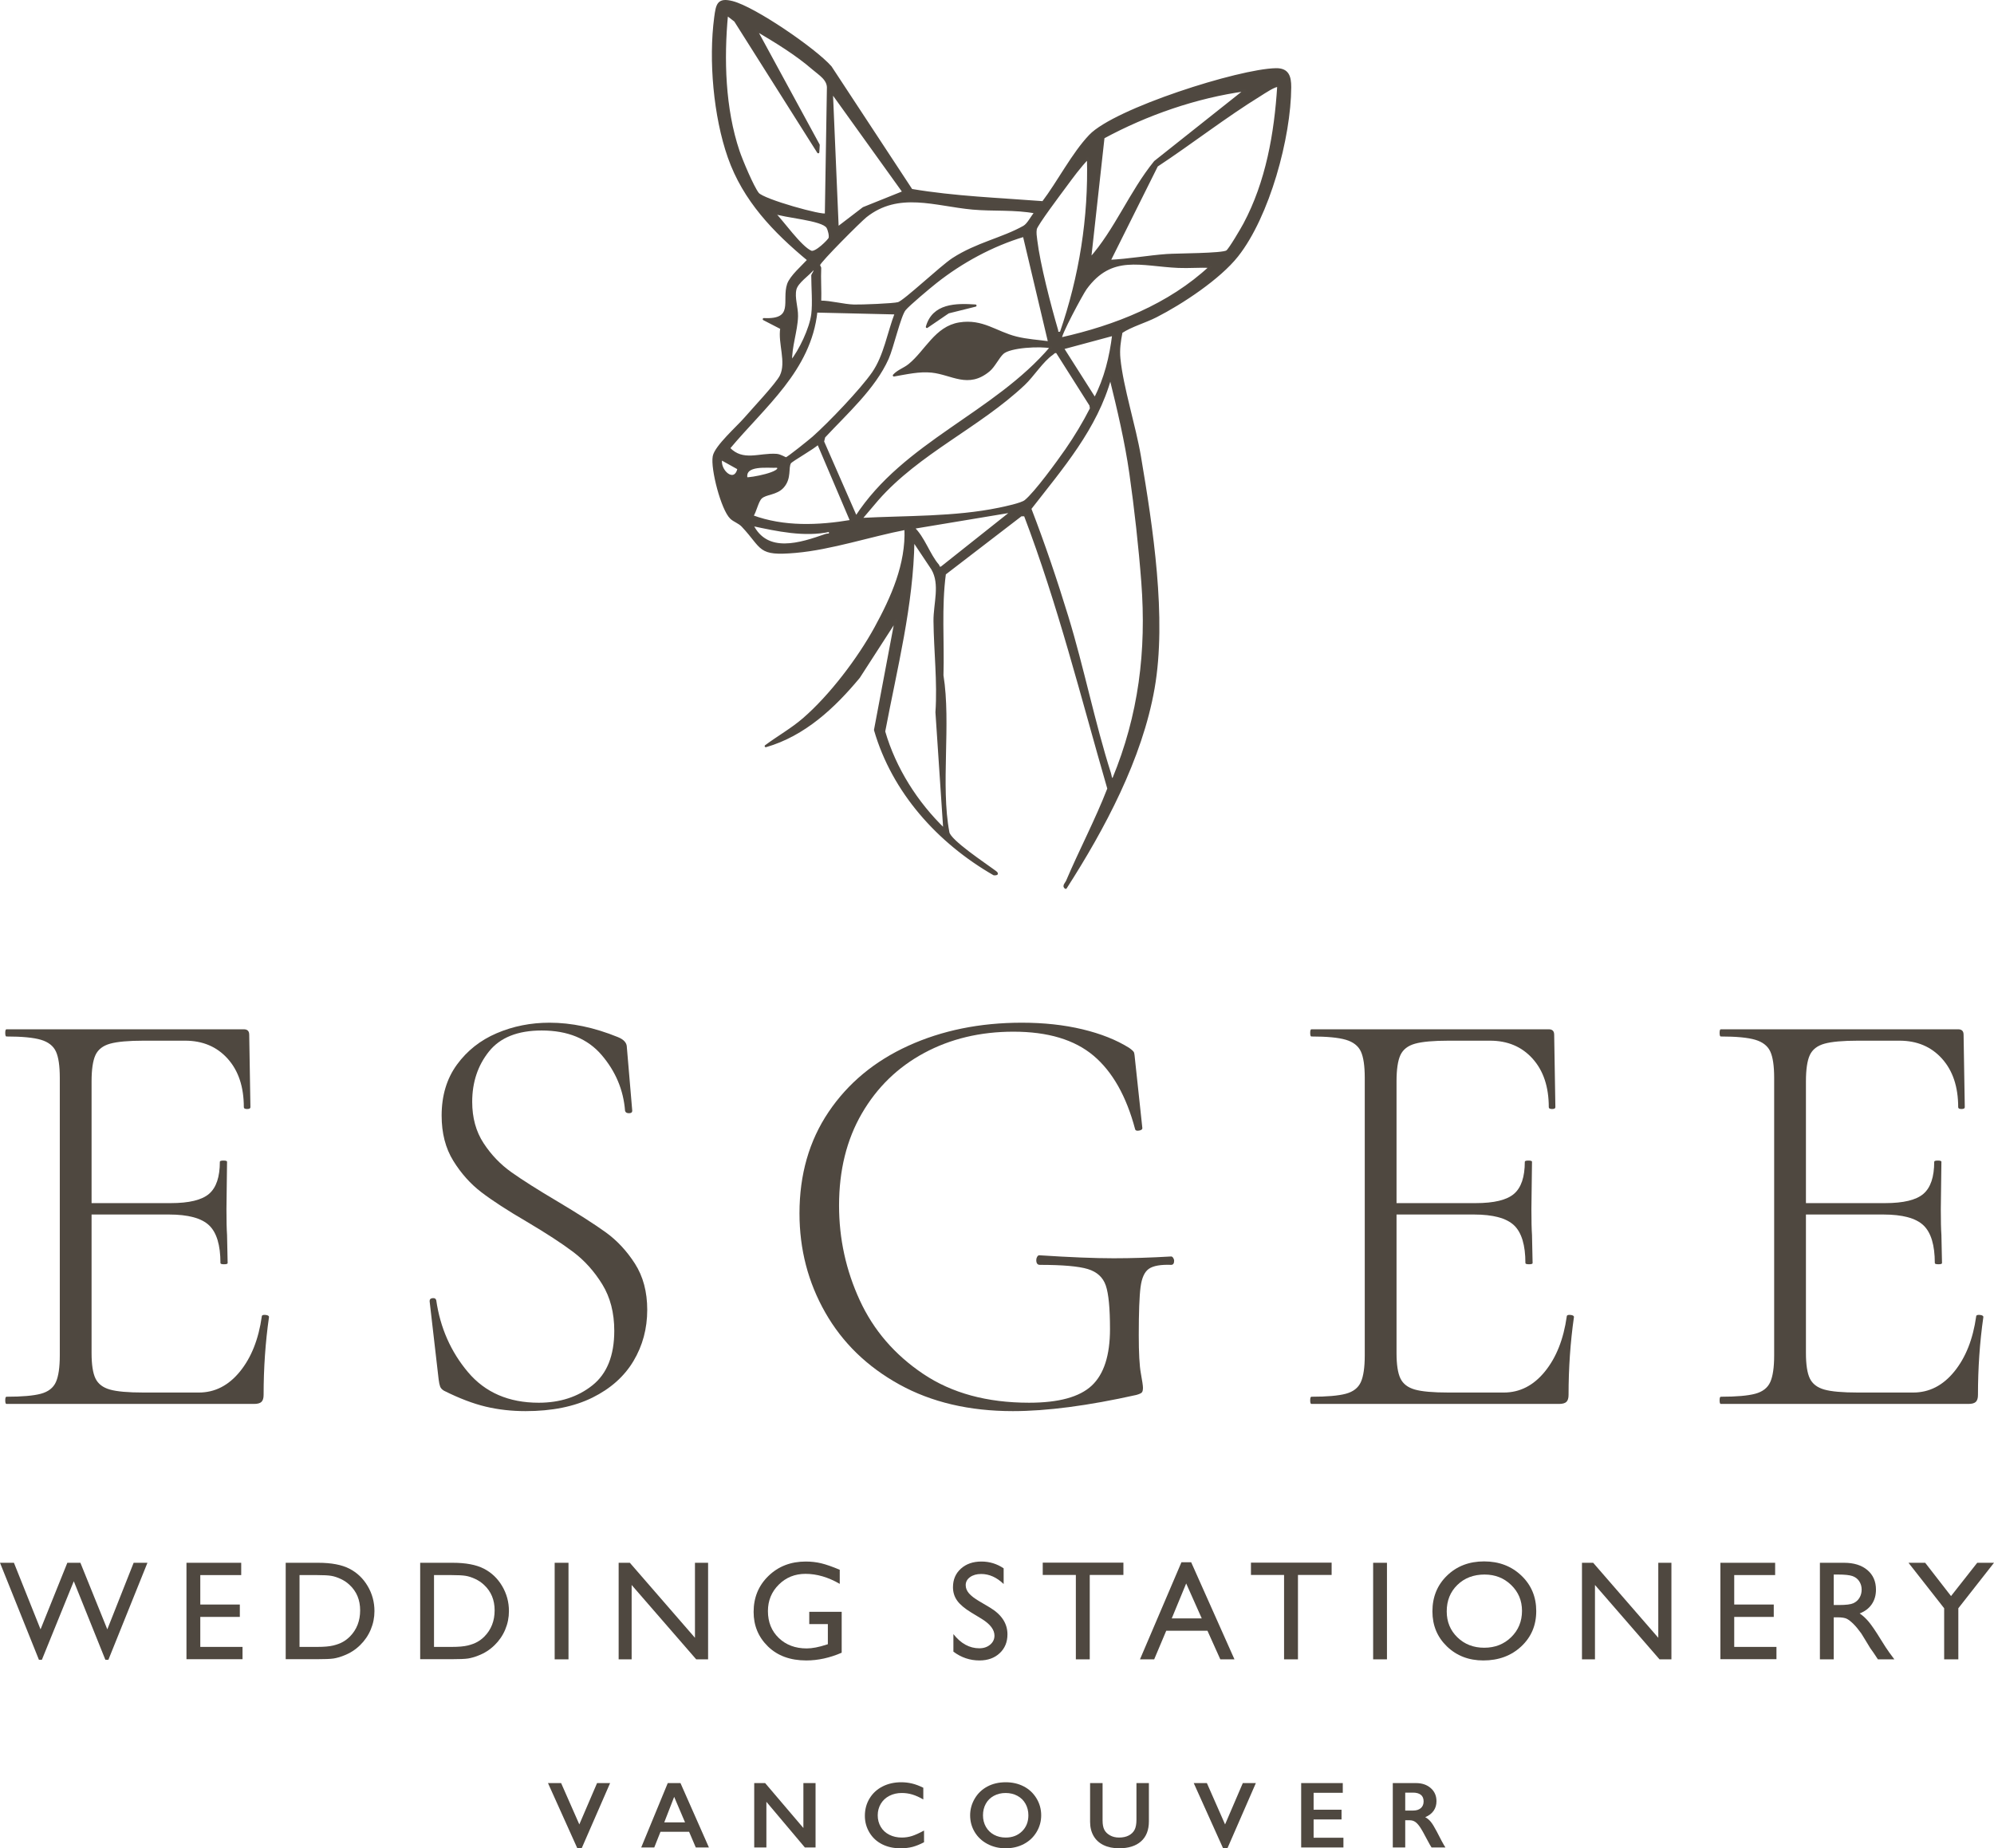 <?xml version="1.0" encoding="UTF-8"?>
<svg id="Layer_1" data-name="Layer 1" xmlns="http://www.w3.org/2000/svg" viewBox="0 0 901.805 835.924">
  <defs>
    <style>
      .cls-1 {
        stroke: #504941;
        stroke-linecap: round;
        stroke-linejoin: round;
      }

      .cls-1, .cls-2 {
        fill: #4f4840;
      }
    </style>
  </defs>
  <g>
    <path class="cls-1" d="M471.715,91.485c6.942-9.14,13.439-21.915,21.227-30.117,11.267-11.868,67.471-29.759,84.129-30.027,5.366-.086,6.421,3.234,6.401,8.108-.091,22.671-9.757,58.271-23.927,76.212-8.071,10.219-25.085,21.465-36.71,27.38-5.111,2.6-11.049,4.177-15.657,7.17-.811,4.078-1.369,7.829-.949,12.034,1.308,13.088,6.935,30.337,9.287,44.254,5.402,31.966,11.736,73.013,6.166,104.8-5.558,31.721-22.483,63.424-39.699,90.226-1.318-.683.248-2.117.591-2.921,5.988-14.075,13.197-27.661,18.726-41.927-11.961-41.401-22.41-83.378-37.757-123.679l-1.733.001-34.512,26.51c-2.034,15.183-.658,30.623-1.104,45.94,3.51,21.877-1.36,49.641,2.688,71.047.738,3.901,16.62,14.357,20.487,17.265.817.614,2.754,1.775.147,1.613-25.025-14.388-45.639-37.157-53.747-65.232l9.38-49.741-16.699,25.866c-11.276,13.589-24.715,26.155-42.122,31.177,5.637-4.187,11.799-7.634,17.145-12.258,12.081-10.45,24.817-27.246,32.485-41.26,7.53-13.761,14.225-28.742,13.585-44.783-15.945,3.069-33.597,9.006-49.718,10.417-17.224,1.507-14.459-1.565-24.042-11.729-1.498-1.589-3.747-2.219-5.177-3.602-4.038-3.904-8.798-22.235-7.774-27.802.833-4.524,10.834-13.3,14.288-17.309,3.45-4.005,14.247-15.432,16.033-19.083,3.062-6.258-.91-14.823.23-21.591l-7.934-4.096c14.409.751,8.526-8.471,11.013-15.771,1.203-3.532,6.599-8.188,9.161-11.01-15.523-12.879-29.17-27.03-35.994-46.508-6.463-18.449-8.701-43.842-6.124-63.206.783-5.88,1.274-8.52,7.734-6.868,10.062,2.574,37.398,21.334,44.42,29.325l36.554,55.625c19.645,3.326,39.664,4.014,59.503,5.551ZM370.044,68.843l-37.566-59.446-3.71-2.865c-1.905,20.125-1.282,42.595,5.232,61.911,1.367,4.055,6.406,16.079,8.765,19.096,2.376,3.038,29.669,10.576,30.775,9.396l.923-56.654c.38-4.366-3.767-6.659-6.647-9.155-7.849-6.803-16.974-12.285-25.873-17.577l28.295,52.023-.194,3.27ZM578.13,39.01c-.893-.931-6.738,3.044-8.015,3.829-15.839,9.739-31.317,21.835-46.901,32.115l-21.468,43.047c8.64-.387,17.307-1.985,25.908-2.619,4.469-.33,25.306-.287,27.273-1.703,1.309-.943,6.729-10.216,7.86-12.331,10.155-18.989,14.006-40.991,15.342-62.337ZM563.207,40.77c-22.185,3.061-44.53,10.802-64.171,21.425l-6.066,54.933c11.644-13.076,18.242-30.232,29.373-43.923l40.864-32.435ZM378.818,103.079l11.682-8.941,18.148-7.288-32.46-45.211,2.63,61.44ZM479.782,150.485c8.776-25.395,13.037-52.052,12.293-79.001-3.833,3.935-7.104,8.476-10.367,12.888-2.122,2.869-12.946,17.248-13.296,19.2-.305,1.701-.008,3.32.193,4.998,1.306,10.911,6.212,29.783,9.406,40.634.376,1.276-.506,1.529,1.771,1.282ZM370.911,121.078c-.244,5.097.177,10.267,0,15.361,4.913-.007,10.535,1.663,15.326,1.788,3.216.084,17.827-.457,20.048-1.098,2.806-.81,19.46-16.593,24.755-20.02,10.793-6.984,22.323-9.081,32.009-14.524,2.063-1.16,3.641-4.713,5.327-6.515-9.266-1.806-19.332-.931-28.528-1.773-16.918-1.548-33.42-8.22-48.275,3.547-2.583,2.046-20.87,20.352-21.117,21.854-.118.72.463,1.209.455,1.38ZM349.837,96.07c3.983,3.955,12.2,15.774,16.946,17.791,2.107.895,8.134-5.21,8.429-6.1.386-1.164-.33-3.889-.962-4.95-2.205-3.704-19.615-4.728-24.413-6.741ZM463.087,106.607c-14.333,4.278-28.209,11.819-39.905,21.081-2.761,2.186-12.248,10.108-14.028,12.31-2.245,2.778-5.516,17.213-7.718,22.129-6.031,13.464-18.771,24.757-28.701,35.453l-.532,2.128,14.951,34.147c21.895-33.77,62.635-46.682,88.242-76.793-4.782-1.052-18.679-.396-21.945,2.64-2.044,1.899-3.887,5.923-6.198,7.848-9.418,7.843-16.598,1.469-25.845.483-5.647-.602-11.597.803-17.13,1.753,1.915-2.139,4.644-2.858,7.032-4.811,7.535-6.165,11.908-16.953,22.594-18.667,10.482-1.681,16.435,4.063,25.686,6.376,4.896,1.224,9.956,1.496,14.928,2.184l-11.431-48.261ZM547.402,120.648c-4.816-.208-9.707.24-14.524.028-16.907-.746-30.169-6.249-41.873,9.857-1.641,2.259-12.098,21.684-11.208,22.581,24.635-5.509,48.976-15.088,67.606-32.465ZM367.398,142.145c.63-5.006,0-12.231,0-17.556,0-.496,1.9-2.355.443-3.068-2.159,2.753-7.383,6.012-8.159,9.396-.867,3.786.829,8.016.737,12.131-.145,6.503-2.945,13.938-2.671,20.602,4.062-5.075,8.833-15.023,9.65-21.506ZM405.155,141.714l-35.96-.843c-2.842,26.547-23.612,42.742-39.539,61.843,6.315,6.622,13.755,2.492,21.524,3.043,1.835.13,3.822,1.575,4.372,1.535.771-.056,10.835-8.17,12.261-9.432,7.223-6.392,21.649-21.462,27.006-29.181,5.386-7.763,6.974-18.285,10.336-26.965ZM503.496,151.367l-22.825,6.145,14.49,22.812c4.695-9.006,7.11-18.899,8.335-28.957ZM478.019,159.267c-1.279-.346-1.46.344-2.199.853-4.459,3.073-8.66,9.823-12.702,13.636-20.436,19.277-47.647,30.936-66.317,52.205l-7.447,8.781c20.592-1.093,42.3-.468,62.518-4.639,2.63-.543,10.115-2.111,11.862-3.513,4.529-3.634,14.815-17.799,18.529-23.163,4.114-5.943,7.875-12.203,11.17-18.645l-.24-1.54-15.173-23.976ZM503.488,352.367c11.97-28.914,15.539-57.943,13.176-89.082-1.185-15.617-3.172-33.519-5.387-49.038-2.095-14.685-5.545-29.227-9.095-43.584-6.277,23.023-21.977,41.014-36.257,59.395,6.183,16.031,11.699,32.34,16.734,48.786,7.154,23.367,12.011,48.091,19.346,71.081.292.917.225,2.652,1.483,2.441ZM384.96,235.62l-14.938-35.1c-1.68,1.917-12.112,7.703-12.739,8.758-1.352,2.271.303,6.899-3.175,10.87-2.964,3.383-7.79,2.89-9.957,4.969-1.673,1.605-2.498,6.297-3.961,8.331,14.235,5.301,29.979,4.659,44.77,2.173ZM334.03,211.941l-7.892-4.401c-1.285,5.174,6.101,11.93,7.892,4.401ZM351.589,211.055c-4.415.215-15.298-1.414-14.04,5.258,1.341.378,17.307-2.492,14.04-5.258ZM457.839,231.249l-44.777,7.448c4.709,4.397,7.111,12.329,11.136,16.922.439.501-.018,1.361,1.548,1.106l32.093-25.476ZM375.293,240.018c-11.467,2.499-23.777-.214-35.114-2.626,6.664,13.561,21.792,8.6,33.196,4.607,1.421-.497,2.348.454,1.917-1.982ZM427.098,375.196l-3.54-53.069c.937-13.743-.736-27.643-.88-41.246-.082-7.8,3.062-16.599-1.013-23.573l-8.598-12.897c-.446,29.341-7.817,57.789-13.224,86.427,4.841,16.725,14.75,32.318,27.255,44.358Z"/>
    <path class="cls-1" d="M441.152,138.204l-12.291,3.061-9.648,6.585c2.84-10.175,13.087-10.238,21.939-9.646Z"/>
  </g>
  <g>
    <path class="cls-2" d="M120.032,594.696c1.085.093,1.627.406,1.627.948-1.627,11.387-2.44,23.137-2.44,35.243,0,1.448-.318,2.486-.949,3.117-.635.636-1.762.949-3.389.949H2.917c-.364,0-.542-.542-.542-1.627,0-1.084.178-1.626.542-1.626,7.049,0,12.242-.449,15.588-1.355,3.342-.902,5.6-2.665,6.777-5.287,1.173-2.617,1.762-6.642,1.762-12.063v-125.519c0-5.422-.589-9.396-1.762-11.929-1.178-2.529-3.435-4.291-6.777-5.286-3.346-.991-8.54-1.491-15.588-1.491-.364,0-.542-.542-.542-1.627,0-1.084.178-1.626.542-1.626h107.356c1.627,0,2.44.812,2.44,2.439l.542,32.803c0,.543-.5.814-1.491.814-.995,0-1.491-.271-1.491-.814,0-9.217-2.44-16.537-7.32-21.959s-11.297-8.133-19.248-8.133h-18.706c-6.871,0-11.929.453-15.182,1.355-3.253.906-5.469,2.622-6.642,5.151-1.178,2.533-1.762,6.506-1.762,11.928v55.033h35.785c8.311,0,14.097-1.397,17.351-4.202,3.253-2.8,4.879-7.633,4.879-14.504,0-.359.542-.542,1.627-.542s1.627.183,1.627.542l-.271,21.417c0,5.244.089,9.129.271,11.657l.271,12.742c0,.364-.542.542-1.627.542s-1.627-.178-1.627-.542c0-8.133-1.72-13.826-5.151-17.079-3.436-3.254-9.489-4.88-18.164-4.88h-34.972v62.624c0,5.243.585,9.081,1.762,11.521,1.173,2.439,3.342,4.113,6.506,5.015,3.16.907,8.269,1.355,15.317,1.355h24.941c7.227,0,13.419-3.159,18.57-9.488,5.151-6.324,8.446-14.639,9.895-24.94,0-.543.542-.767,1.627-.678Z"/>
    <path class="cls-2" d="M218.709,517.026c3.431,5.244,7.633,9.624,12.606,13.148,4.969,3.523,11.882,7.908,20.739,13.148,9.396,5.604,16.672,10.26,21.823,13.962,5.151,3.706,9.578,8.451,13.284,14.232,3.702,5.786,5.558,12.742,5.558,20.875,0,8.497-2.08,16.224-6.235,23.179-4.16,6.96-10.349,12.471-18.57,16.537-8.226,4.066-18.299,6.1-30.227,6.1-6.329,0-12.335-.678-18.028-2.033-5.693-1.355-11.975-3.749-18.841-7.184-.906-.543-1.491-1.174-1.762-1.898-.271-.72-.499-1.804-.678-3.253l-4.066-35.243v-.271c0-.721.449-1.127,1.355-1.22.902-.089,1.444.229,1.627.948,1.805,12.471,6.596,23.314,14.369,32.532,7.769,9.217,18.435,13.826,31.989,13.826,9.578,0,17.664-2.618,24.264-7.862,6.595-5.239,9.895-13.462,9.895-24.67,0-8.133-1.809-15.135-5.422-21.01-3.618-5.871-7.998-10.751-13.148-14.64-5.151-3.885-12.157-8.446-21.01-13.69-8.675-5.058-15.499-9.488-20.468-13.284-4.973-3.795-9.217-8.539-12.742-14.232s-5.287-12.513-5.287-20.468c0-9.035,2.305-16.715,6.913-23.044,4.609-6.324,10.615-11.068,18.028-14.232,7.409-3.16,15.359-4.744,23.856-4.744,9.938,0,20.239,2.169,30.905,6.507,2.711,1.084,4.066,2.621,4.066,4.608l2.44,28.736c0,.725-.499,1.084-1.491,1.084-.996,0-1.585-.359-1.762-1.084-.725-9.396-4.248-17.8-10.573-25.212-6.329-7.409-15.364-11.115-27.11-11.115-10.844,0-18.799,3.164-23.857,9.488-5.062,6.328-7.591,13.919-7.591,22.773,0,7.231,1.716,13.466,5.151,18.706Z"/>
    <path class="cls-2" d="M406.713,626.143c-14.55-8.04-25.712-18.884-33.481-32.532-7.773-13.644-11.657-28.601-11.657-44.867,0-17.527,4.38-32.803,13.148-45.815,8.764-13.013,20.781-22.997,36.056-29.956,15.271-6.956,32.397-10.438,51.373-10.438,9.938,0,19.066.995,27.381,2.982,8.312,1.99,15.359,4.79,21.146,8.403,1.262.907,1.986,1.585,2.168,2.033.179.454.36,1.763.543,3.932l3.253,30.363c0,.542-.5.906-1.491,1.084-.995.182-1.584,0-1.762-.542-3.978-15-10.26-26.114-18.842-33.346-8.586-7.227-20.65-10.844-36.191-10.844-15.004,0-28.466,3.211-40.394,9.624-11.928,6.417-21.328,15.546-28.194,27.381-6.871,11.84-10.302,25.712-10.302,41.614,0,15.003,3.118,29.278,9.353,42.833,6.235,13.556,15.812,24.67,28.736,33.346,12.92,8.675,28.872,13.013,47.85,13.013,13.372,0,22.814-2.575,28.329-7.727,5.511-5.15,8.269-13.69,8.269-25.619,0-9.395-.635-15.948-1.897-19.654-1.267-3.702-3.978-6.189-8.133-7.455-4.16-1.263-11.387-1.897-21.689-1.897-1.084,0-1.626-.721-1.626-2.169,0-.542.136-1.038.406-1.491.272-.449.585-.678.949-.678,13.915.906,25.119,1.355,33.616,1.355,8.133,0,16.808-.272,26.025-.814.36,0,.678.229.949.678.271.453.406.86.406,1.22,0,1.267-.453,1.898-1.355,1.898-4.702-.179-8.044.406-10.03,1.762-1.991,1.355-3.254,4.113-3.796,8.269-.542,4.159-.814,11.386-.814,21.688,0,8.134.314,13.92.949,17.351.631,3.436.949,5.604.949,6.507,0,1.084-.183,1.809-.543,2.168-.364.365-1.178.725-2.439,1.085-21.87,4.88-40.487,7.319-55.847,7.319-19.701,0-36.827-4.019-51.373-12.063Z"/>
    <path class="cls-2" d="M710.208,594.696c1.085.093,1.627.406,1.627.948-1.627,11.387-2.44,23.137-2.44,35.243,0,1.448-.317,2.486-.948,3.117-.636.636-1.763.949-3.389.949h-111.964c-.364,0-.543-.542-.543-1.627,0-1.084.179-1.626.543-1.626,7.048,0,12.241-.449,15.588-1.355,3.342-.902,5.6-2.665,6.777-5.287,1.174-2.617,1.763-6.642,1.763-12.063v-125.519c0-5.422-.589-9.396-1.763-11.929-1.178-2.529-3.436-4.291-6.777-5.286-3.347-.991-8.54-1.491-15.588-1.491-.364,0-.543-.542-.543-1.627,0-1.084.179-1.626.543-1.626h107.355c1.627,0,2.44.812,2.44,2.439l.542,32.803c0,.543-.5.814-1.491.814-.995,0-1.491-.271-1.491-.814,0-9.217-2.439-16.537-7.319-21.959s-11.297-8.133-19.248-8.133h-18.706c-6.87,0-11.928.453-15.182,1.355-3.253.906-5.468,2.622-6.642,5.151-1.178,2.533-1.762,6.506-1.762,11.928v55.033h35.785c8.31,0,14.097-1.397,17.35-4.202,3.254-2.8,4.88-7.633,4.88-14.504,0-.359.542-.542,1.627-.542,1.084,0,1.626.183,1.626.542l-.271,21.417c0,5.244.089,9.129.271,11.657l.272,12.742c0,.364-.542.542-1.627.542-1.084,0-1.626-.178-1.626-.542,0-8.133-1.72-13.826-5.151-17.079-3.436-3.254-9.488-4.88-18.163-4.88h-34.972v62.624c0,5.243.584,9.081,1.762,11.521,1.174,2.439,3.342,4.113,6.507,5.015,3.159.907,8.269,1.355,15.316,1.355h24.941c7.227,0,13.419-3.159,18.57-9.488,5.15-6.324,8.446-14.639,9.896-24.94,0-.543.542-.767,1.626-.678Z"/>
    <path class="cls-2" d="M895.365,594.696c1.085.093,1.627.406,1.627.948-1.627,11.387-2.44,23.137-2.44,35.243,0,1.448-.317,2.486-.948,3.117-.636.636-1.763.949-3.389.949h-111.964c-.364,0-.543-.542-.543-1.627,0-1.084.179-1.626.543-1.626,7.048,0,12.241-.449,15.588-1.355,3.342-.902,5.6-2.665,6.777-5.287,1.174-2.617,1.763-6.642,1.763-12.063v-125.519c0-5.422-.589-9.396-1.763-11.929-1.178-2.529-3.436-4.291-6.777-5.286-3.347-.991-8.54-1.491-15.588-1.491-.364,0-.543-.542-.543-1.627,0-1.084.179-1.626.543-1.626h107.355c1.627,0,2.44.812,2.44,2.439l.542,32.803c0,.543-.5.814-1.491.814-.995,0-1.491-.271-1.491-.814,0-9.217-2.439-16.537-7.319-21.959s-11.297-8.133-19.248-8.133h-18.706c-6.87,0-11.928.453-15.182,1.355-3.253.906-5.468,2.622-6.642,5.151-1.178,2.533-1.762,6.506-1.762,11.928v55.033h35.785c8.31,0,14.097-1.397,17.35-4.202,3.254-2.8,4.88-7.633,4.88-14.504,0-.359.542-.542,1.627-.542,1.084,0,1.626.183,1.626.542l-.271,21.417c0,5.244.089,9.129.271,11.657l.272,12.742c0,.364-.542.542-1.627.542-1.084,0-1.626-.178-1.626-.542,0-8.133-1.72-13.826-5.151-17.079-3.436-3.254-9.488-4.88-18.163-4.88h-34.972v62.624c0,5.243.584,9.081,1.762,11.521,1.174,2.439,3.342,4.113,6.507,5.015,3.159.907,8.269,1.355,15.316,1.355h24.941c7.227,0,13.419-3.159,18.57-9.488,5.15-6.324,8.446-14.639,9.896-24.94,0-.543.542-.767,1.626-.678Z"/>
  </g>
  <g>
    <path class="cls-2" d="M253.772,806.434l8.232,18.694,8.023-18.694h5.898l-12.859,29.49h-1.96l-13.275-29.49h5.939Z"/>
    <path class="cls-2" d="M307.754,806.434l12.859,29.115h-5.939l-3.022-7.086h-12.942l-2.813,7.086h-5.898l12.004-29.115h5.752ZM300.418,824.191h9.399l-4.918-11.525-4.481,11.525Z"/>
    <path class="cls-2" d="M346.043,806.434l17.298,20.32v-20.32h5.502v29.115h-4.835l-17.402-20.653v20.653h-5.502v-29.115h4.939Z"/>
    <path class="cls-2" d="M407.59,806.059c1.653,0,3.272.188,4.856.562,1.584.376,3.293,1.015,5.127,1.918v5.294c-1.792-1.028-3.449-1.772-4.971-2.231-1.522-.458-3.109-.688-4.762-.688-2.07,0-3.939.427-5.606,1.281-1.667.855-2.963,2.061-3.887,3.616-.924,1.557-1.386,3.286-1.386,5.189,0,1.945.459,3.688,1.375,5.231.917,1.542,2.209,2.733,3.877,3.574,1.667.84,3.543,1.261,5.627,1.261,1.598,0,3.123-.23,4.575-.689,1.452-.458,3.283-1.284,5.492-2.479v5.293c-1.89.987-3.627,1.688-5.21,2.106s-3.432.625-5.543.625c-3.071,0-5.814-.611-8.232-1.834-2.417-1.223-4.317-2.983-5.7-5.283-1.383-2.299-2.074-4.817-2.074-7.555,0-2.932.712-5.564,2.136-7.898,1.424-2.335,3.383-4.134,5.877-5.398,2.494-1.264,5.304-1.897,8.43-1.897Z"/>
    <path class="cls-2" d="M454.841,806.059c3.016,0,5.729.622,8.139,1.865,2.41,1.244,4.332,3.036,5.762,5.377,1.432,2.342,2.147,4.908,2.147,7.701,0,2.724-.697,5.249-2.094,7.575-1.397,2.328-3.314,4.134-5.752,5.419s-5.186,1.928-8.242,1.928c-3.016,0-5.756-.652-8.222-1.959-2.466-1.306-4.387-3.102-5.763-5.388-1.375-2.285-2.063-4.811-2.063-7.575,0-2.668.688-5.176,2.063-7.523s3.272-4.172,5.69-5.471,5.196-1.949,8.336-1.949ZM444.566,821.003c0,1.932.438,3.668,1.313,5.21.875,1.542,2.095,2.737,3.658,3.585s3.331,1.272,5.304,1.272c2.988,0,5.443-.939,7.367-2.813,1.924-1.876,2.887-4.294,2.887-7.253,0-1.932-.434-3.671-1.303-5.221-.869-1.549-2.092-2.747-3.668-3.595s-3.352-1.272-5.324-1.272-3.748.427-5.325,1.281c-1.577.855-2.79,2.05-3.637,3.585-.848,1.535-1.272,3.275-1.272,5.221Z"/>
    <path class="cls-2" d="M498.652,806.434v16.944c0,1.736.261,3.119.782,4.147.52,1.028,1.371,1.875,2.553,2.542,1.181.667,2.556,1.001,4.126,1.001,1.723,0,3.186-.316,4.388-.948,1.201-.633,2.08-1.494,2.636-2.585.556-1.09.834-2.602.834-4.532v-16.569h5.627v17.299c0,3.918-1.174,6.93-3.522,9.034-2.348,2.104-5.668,3.157-9.962,3.157-2.695,0-5.033-.479-7.013-1.438-1.98-.959-3.491-2.345-4.533-4.158s-1.562-3.942-1.562-6.388v-17.507h5.647Z"/>
    <path class="cls-2" d="M545.82,806.434l8.231,18.694,8.024-18.694h5.897l-12.858,29.49h-1.959l-13.276-29.49h5.94Z"/>
    <path class="cls-2" d="M607.285,806.434v4.397h-13.192v7.649h12.629v4.397h-12.629v8.273h13.483v4.397h-19.11v-29.115h18.819Z"/>
    <path class="cls-2" d="M640.384,806.434c2.737,0,4.967.758,6.69,2.272,1.723,1.515,2.584,3.487,2.584,5.918,0,1.654-.428,3.096-1.282,4.325s-2.122,2.198-3.803,2.907c.931.5,1.757,1.181,2.479,2.042.723.862,1.619,2.313,2.688,4.356,1.778,3.529,3.099,5.96,3.96,7.294h-6.273c-.431-.639-1.014-1.66-1.75-3.063-1.612-3.099-2.793-5.186-3.543-6.263s-1.473-1.841-2.168-2.293c-.694-.451-1.493-.677-2.397-.677h-2.042v12.296h-5.627v-29.115h10.482ZM639.112,818.856c1.473,0,2.63-.368,3.471-1.105.84-.736,1.261-1.744,1.261-3.022,0-1.334-.417-2.33-1.251-2.99-.833-.66-2.022-.99-3.563-.99h-3.501v8.107h3.584Z"/>
  </g>
  <g>
    <path class="cls-2" d="M60.445,706.798h6.235l-17.656,43.859h-1.373l-14.279-35.513-14.427,35.513h-1.342L0,706.798h6.3l12.035,30.105,12.116-30.105h5.91l12.172,30.105,11.912-30.105Z"/>
    <path class="cls-2" d="M84.331,706.798h24.759v5.564h-18.507v13.317h17.882v5.596h-17.882v13.567h19.101v5.564h-25.353v-43.609Z"/>
    <path class="cls-2" d="M129.21,750.407v-43.609h14.724c5.939,0,10.639.891,14.099,2.673,3.459,1.781,6.21,4.402,8.253,7.862,2.042,3.459,3.064,7.231,3.064,11.316,0,2.918-.563,5.71-1.688,8.378-1.125,2.668-2.731,5.013-4.814,7.034-2.126,2.084-4.596,3.657-7.409,4.72-1.647.646-3.157,1.079-4.533,1.298s-4.002.328-7.878.328h-13.817ZM143.277,712.362h-7.815v32.48h8.003c3.127,0,5.554-.214,7.284-.641,1.73-.428,3.173-.97,4.33-1.626s2.214-1.464,3.173-2.423c3.084-3.126,4.627-7.075,4.627-11.848,0-4.689-1.584-8.514-4.752-11.474-1.167-1.105-2.506-2.011-4.017-2.72-1.511-.708-2.944-1.177-4.298-1.406-1.355-.23-3.533-.344-6.534-.344Z"/>
    <path class="cls-2" d="M190.032,750.407v-43.609h14.724c5.939,0,10.639.891,14.099,2.673,3.459,1.781,6.21,4.402,8.253,7.862,2.042,3.459,3.064,7.231,3.064,11.316,0,2.918-.563,5.71-1.688,8.378-1.125,2.668-2.731,5.013-4.814,7.034-2.126,2.084-4.596,3.657-7.409,4.72-1.647.646-3.157,1.079-4.533,1.298s-4.002.328-7.878.328h-13.817ZM204.1,712.362h-7.815v32.48h8.003c3.127,0,5.554-.214,7.284-.641,1.73-.428,3.173-.97,4.33-1.626s2.214-1.464,3.173-2.423c3.084-3.126,4.627-7.075,4.627-11.848,0-4.689-1.584-8.514-4.752-11.474-1.167-1.105-2.506-2.011-4.017-2.72-1.511-.708-2.944-1.177-4.298-1.406-1.355-.23-3.533-.344-6.534-.344Z"/>
    <path class="cls-2" d="M250.855,706.798h6.252v43.672h-6.252v-43.672Z"/>
    <path class="cls-2" d="M314.303,706.798h5.939v43.672h-5.377l-29.198-33.635v33.635h-5.877v-43.672h5.064l29.448,33.92v-33.92Z"/>
    <path class="cls-2" d="M365.997,728.962h14.662v18.507c-5.377,2.334-10.712,3.501-16.006,3.501-7.232,0-13.01-2.11-17.334-6.33-4.325-4.221-6.487-9.426-6.487-15.615,0-6.522,2.24-11.952,6.721-16.287s10.098-6.503,16.85-6.503c2.459,0,4.793.267,7.002.798s5.002,1.506,8.378,2.923v6.377c-5.21-3.022-10.379-4.532-15.506-4.532-4.773,0-8.795,1.625-12.067,4.876-3.272,3.252-4.908,7.243-4.908,11.974,0,4.96,1.636,9.014,4.908,12.16,3.272,3.147,7.482,4.721,12.629,4.721,2.501,0,5.492-.573,8.972-1.719l.594-.189v-9.097h-8.41v-5.564Z"/>
    <path class="cls-2" d="M444,732.172l-4.752-2.887c-2.981-1.82-5.101-3.61-6.362-5.372-1.261-1.761-1.891-3.787-1.891-6.08,0-3.439,1.193-6.231,3.58-8.378,2.386-2.147,5.486-3.221,9.3-3.221,3.647,0,6.992,1.024,10.035,3.072v7.096c-3.147-3.026-6.534-4.54-10.16-4.54-2.043,0-3.72.472-5.033,1.417-1.313.944-1.97,2.153-1.97,3.627,0,1.308.484,2.533,1.451,3.675.967,1.142,2.522,2.341,4.666,3.597l4.775,2.825c5.327,3.182,7.99,7.231,7.99,12.15,0,3.501-1.172,6.346-3.517,8.534s-5.393,3.282-9.144,3.282c-4.314,0-8.243-1.325-11.786-3.978v-7.94c3.377,4.277,7.284,6.416,11.723,6.416,1.958,0,3.59-.545,4.893-1.635,1.302-1.091,1.954-2.456,1.954-4.097,0-2.658-1.917-5.18-5.752-7.564Z"/>
    <path class="cls-2" d="M471.591,706.735h36.482v5.564h-15.225v38.17h-6.283v-38.17h-14.975v-5.564Z"/>
    <path class="cls-2" d="M534.322,706.548h4.394l19.582,43.922h-6.399l-5.82-12.942h-18.633l-5.457,12.942h-6.425l18.759-43.922ZM543.508,731.963l-7.046-15.818-6.534,15.818h13.58Z"/>
    <path class="cls-2" d="M565.757,706.735h36.482v5.564h-15.225v38.17h-6.283v-38.17h-14.975v-5.564Z"/>
    <path class="cls-2" d="M621.015,706.798h6.252v43.672h-6.252v-43.672Z"/>
    <path class="cls-2" d="M671.192,706.172c6.747,0,12.365,2.137,16.855,6.409,4.487,4.272,6.732,9.628,6.732,16.068s-2.266,11.77-6.795,15.99c-4.53,4.22-10.242,6.33-17.136,6.33-6.581,0-12.065-2.11-16.448-6.33-4.385-4.221-6.576-9.509-6.576-15.865,0-6.523,2.207-11.921,6.623-16.193,4.415-4.272,9.997-6.409,16.745-6.409ZM671.442,712.112c-4.997,0-9.104,1.562-12.321,4.689-3.217,3.127-4.825,7.118-4.825,11.974,0,4.71,1.613,8.628,4.841,11.754s7.267,4.689,12.118,4.689c4.872,0,8.938-1.595,12.196-4.783s4.888-7.158,4.888-11.91c0-4.627-1.629-8.519-4.888-11.677-3.259-3.157-7.262-4.735-12.009-4.735Z"/>
    <path class="cls-2" d="M749.975,706.798h5.939v43.672h-5.377l-29.198-33.635v33.635h-5.877v-43.672h5.064l29.448,33.92v-33.92Z"/>
    <path class="cls-2" d="M778.066,706.798h24.759v5.564h-18.507v13.317h17.882v5.596h-17.882v13.567h19.101v5.564h-25.352v-43.609Z"/>
    <path class="cls-2" d="M823.07,750.469v-43.672h10.941c4.418,0,7.925,1.094,10.52,3.282s3.892,5.147,3.892,8.878c0,2.543-.636,4.741-1.906,6.597-1.272,1.855-3.095,3.24-5.471,4.157,1.395.918,2.761,2.168,4.095,3.752s3.209,4.345,5.627,8.284c1.522,2.481,2.74,4.345,3.658,5.596l2.312,3.126h-7.439l-1.905-2.878c-.062-.103-.188-.281-.374-.531l-1.218-1.721-1.935-3.19-2.092-3.409c-1.291-1.793-2.474-3.221-3.548-4.281s-2.045-1.826-2.911-2.294c-.865-.468-2.32-.702-4.365-.702h-1.628v19.007h-6.252ZM831.198,712.112h-1.876v13.786h2.376c3.168,0,5.341-.271,6.519-.814,1.177-.541,2.094-1.359,2.751-2.453.656-1.095.984-2.34.984-3.736,0-1.375-.365-2.62-1.094-3.735-.731-1.115-1.757-1.901-3.08-2.36-1.323-.458-3.517-.688-6.58-.688Z"/>
    <path class="cls-2" d="M894.216,706.798h7.589l-16.131,20.569v23.102h-6.408v-23.102l-16.131-20.569h7.548l11.688,15.056,11.846-15.056Z"/>
  </g>
</svg>
